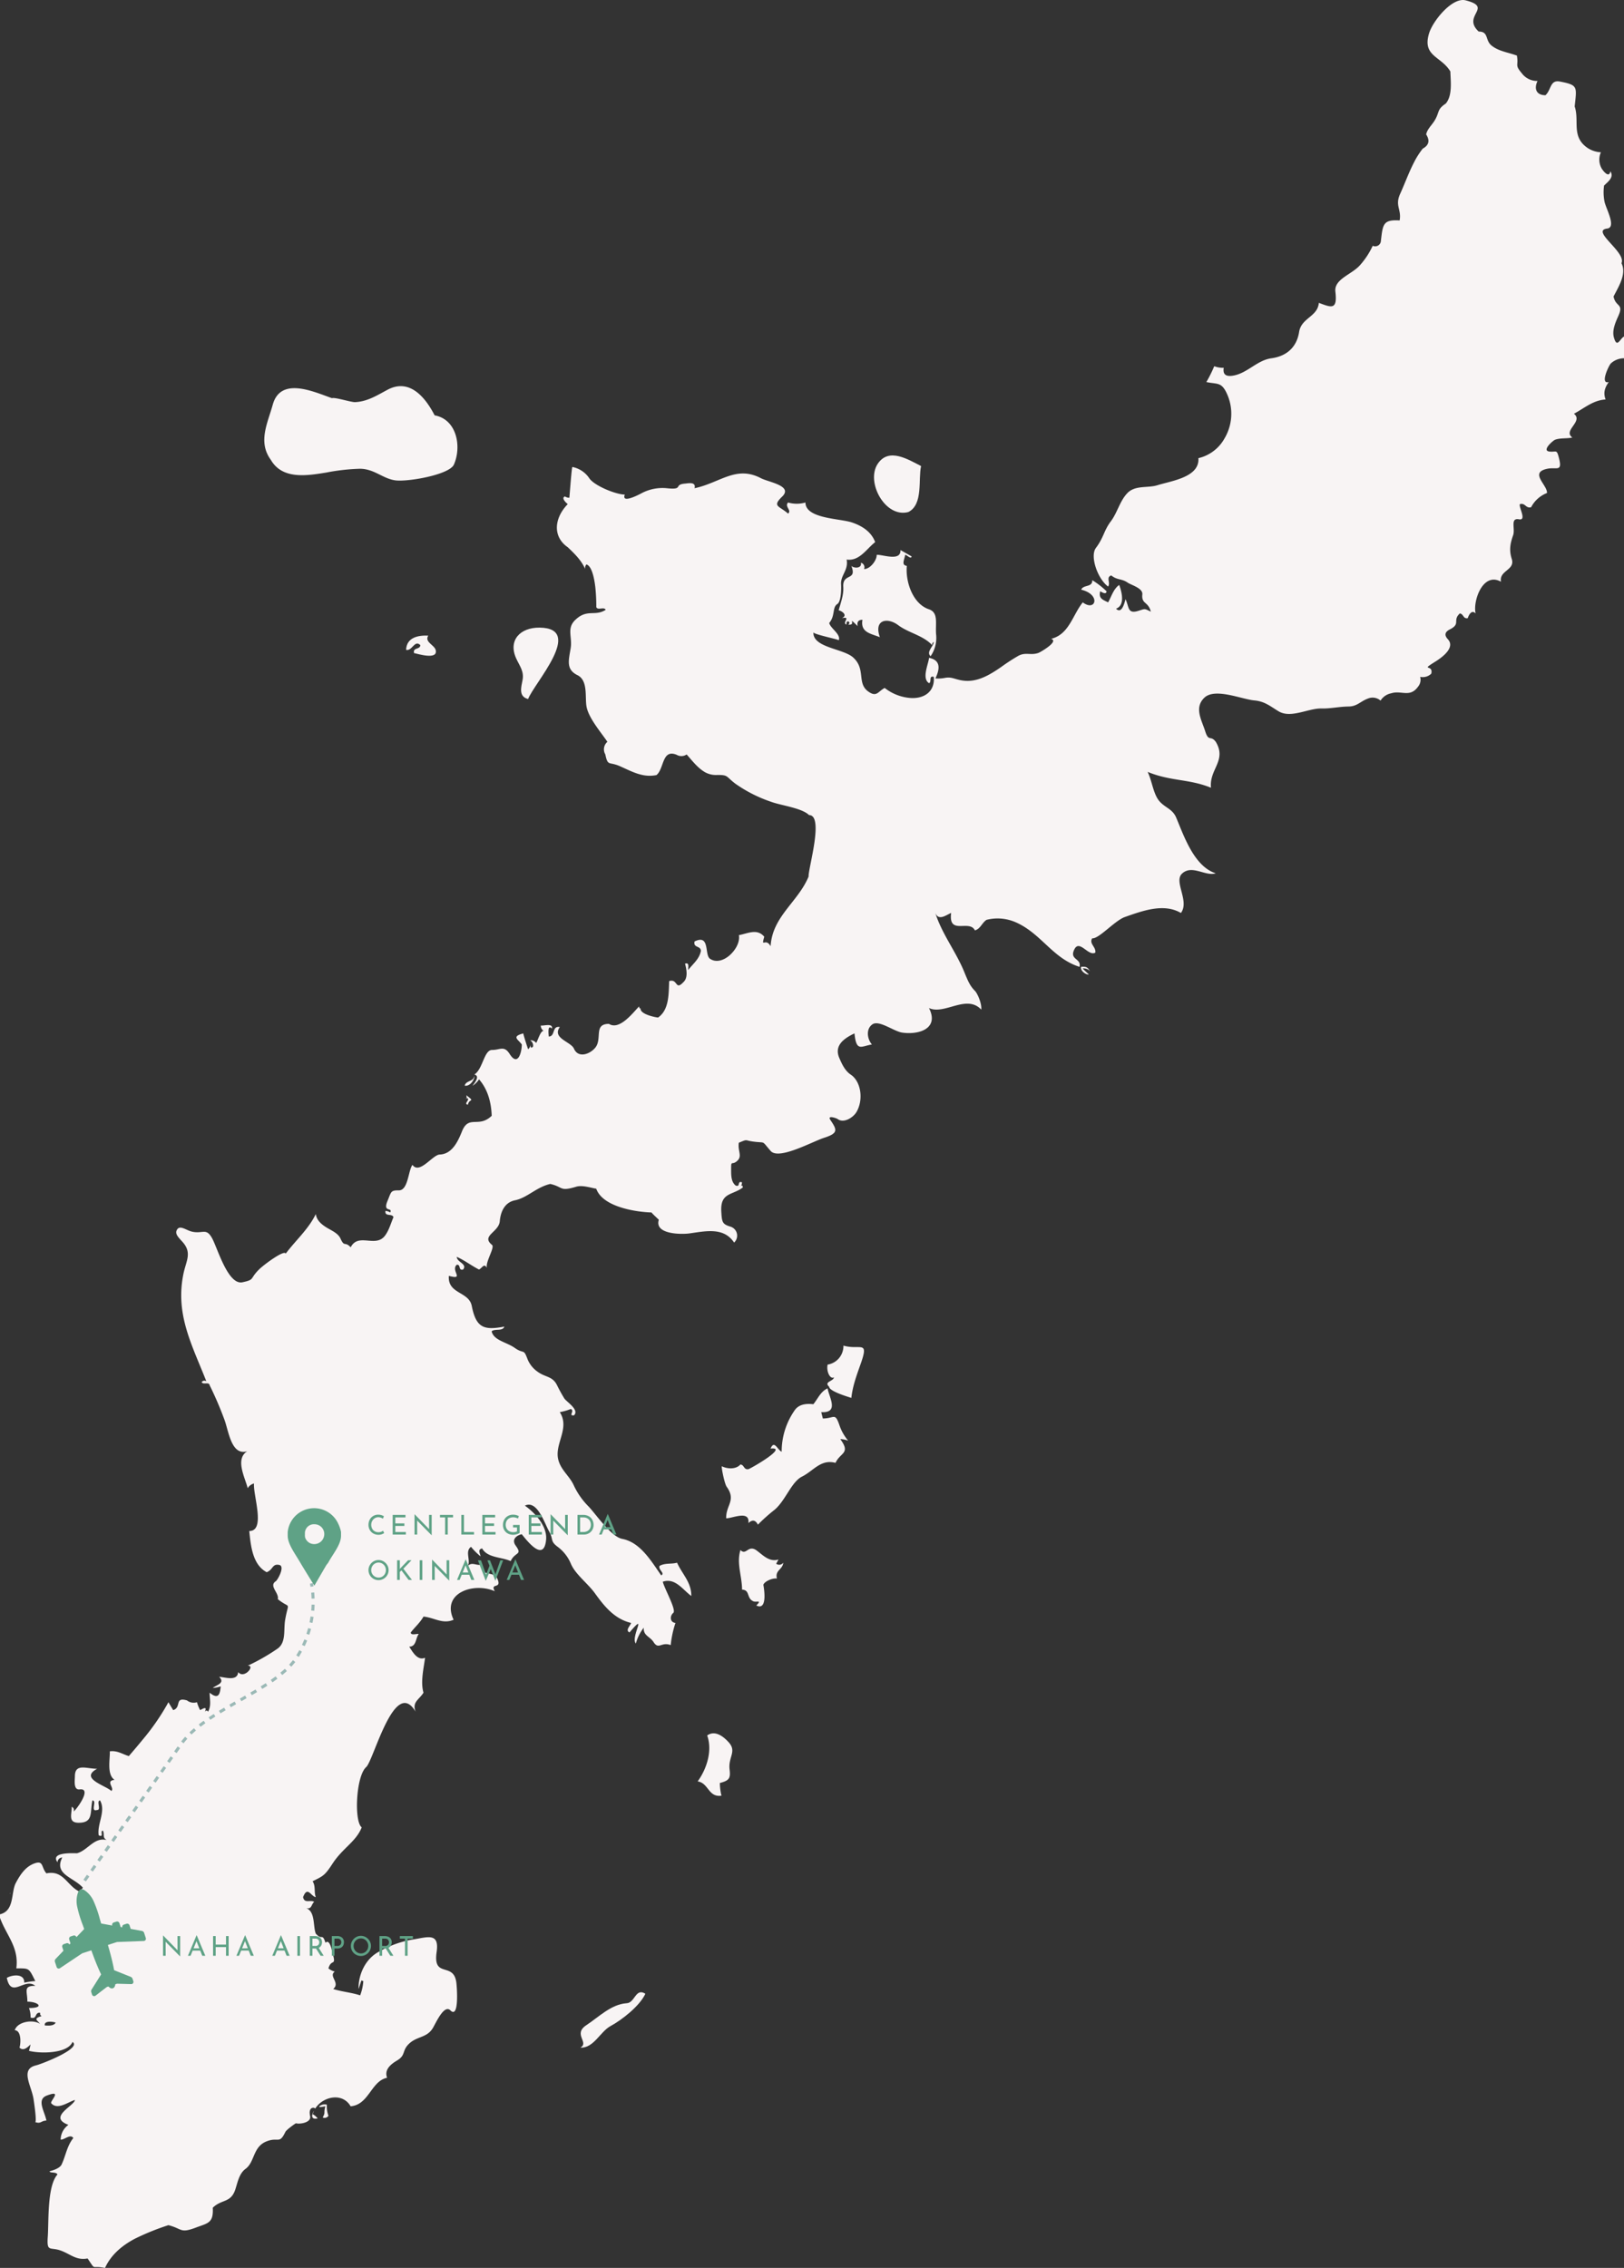 <svg xmlns="http://www.w3.org/2000/svg" xmlns:xlink="http://www.w3.org/1999/xlink" width="537.096" height="749.974" viewBox="0 0 537.096 749.974"><rect x="0" y="0" width="537.096" height="749.974" fill="#333333" stroke="none"/><defs><clipPath id="a"><rect width="537.096" height="749.974" transform="translate(0 -103.98)" fill="#fff"/></clipPath><clipPath id="b"><rect width="538.195" height="749.978" fill="#fff"/></clipPath></defs><g transform="translate(-887 -3479.074)"><g transform="translate(887 3583.054)" clip-path="url(#a)"><g transform="translate(-0.367 -103.98)"><g transform="translate(0)"><g transform="translate(0 0)" clip-path="url(#b)"><path d="M538.2,111.153c-1.847-.356-2.867,4.8-4.087.4-.642-2.318.542-4.992,1.456-7.016,1.922-4.257-.863-2.9-1.562-6.485,1.543-3.075,4.435-7.449,2.62-11.006,1.677-3.657-10.3-10.751-4.723-11.469,3.171-.409-.484-6.706-.9-8.968a16.052,16.052,0,0,1-.132-5.244c1.213-1.221,3.387-2.674,2.087-4.716-.473,2.62-2.723-.609-2.895-.956a5.907,5.907,0,0,1-.24-5.333,8.742,8.742,0,0,1-4.463-1.473c-5.4-3.728-2.589-8.891-4.207-13.672.668-6.541,1.2-7.067-4.85-8.242-3.381-.656-2.823,2.723-4.824,4.518-2.748,0-3.956-1.841-2.62-4.717a6.32,6.32,0,0,1-5.227-2.588c-2.4-2.833-.989-2.343-1.585-5.8-2.791-1.052-6.122-1.417-8.477-3.4-2.073-1.75-.823-4.555-4.167-4.555-5.713-5.294,5.016-7.943-4.323-10.32-4.4-1.121-10.829,6.758-12.09,10.925-2.314,7.651,4.034,7.507,7.044,12.6.085,3.2.753,7.9-1.506,10.6-3.139,2.082-1.91,2.9-3.9,5.94-.867,1.321-2.277,2.633-2.6,4.278q1.952,3.009-1.132,4.7a26.95,26.95,0,0,0-2.9,4.573c-1.732,3.361-3,6.929-4.563,10.368-1.8,3.979.487,5.076-.17,8.8-5.477-.323-5.566,1.229-6.2,6.769a1.9,1.9,0,0,1-2.708,1.616,26.058,26.058,0,0,1-4.28,6.495c-2.778,3.065-8.544,4.548-8.066,8.659.715,6.146-1.261,5.295-5.473,3.713-.393,4.648-5.781,4.919-6.523,9.638-.8,5.1-4.189,8.03-9.2,8.7-4.73.642-8,5.032-12.761,5.755-2.134.324-3.338-.314-2.963-2.611a8.055,8.055,0,0,1-3.145-.523,44.506,44.506,0,0,1-2.608,5.24c3.947.811,5.136-.17,7.1,4.54a15.963,15.963,0,0,1-1.05,14.02,13.353,13.353,0,0,1-8.683,6.6c.473,6.315-8.956,7.512-13.491,8.934-3.333,1.046-7.436-.1-10.048,2.676-2.485,2.642-3.251,6.4-5.411,9.269-2.37,3.146-2.266,5.225-4.946,8.813-2.05,2.746.594,10.25,4.033,12.761.916-1.224-.807-3.064,1.048-3.669,1.992,1.619,3.406.989,5.4,2.359,1.246.859,5.078,1.832,4.875,3.9-.325,3.335,1.929,2.253,2.811,5.725-2.2-1.1-1.851-.979-4.138-.271-3.6,1.115-3-1.231-4.226-3.856-.34,1.115-1.193,5.064-3.144,3.145,3.117-1.176,1.844-5.669,1.047-7.862-1.928,1.359-2.558,3.831-3.668,5.766-1.712-.877-3.217-1.222-2.62-3.67.447.217,2.02,1.3,2.1,0a27.761,27.761,0,0,0-4.716-3.668c.1,2.461-2.942,1.393-3.669,3.144,6.595,1.574,4.842,7.426.523,4.194-3.354,4.162-4.543,10.643-10.481,12.054,2.782.808-3.556,4.418-4.078,4.617-2.6.992-4.263-.339-6.756,1.012a64.25,64.25,0,0,0-5.7,3.711c-3.7,2.544-7.842,5.1-12.539,4.478-2.9-.383-3.767-1.4-6.284-.847a11.806,11.806,0,0,1-2.9.129c1.472-3.085,1.858-6.02-2.1-6.813-.2,2.067-2.506,6.852,0,8.387.963-.451-.2-2.59,1.572-2.1.428,5.246-3.7,7.53-8.439,6.921a15.668,15.668,0,0,1-7.808-3.252c-2.247,1.192-2.65,3.215-5.495,1.128-3.767-2.763-.658-7.361-4.95-11.221-3.268-2.939-13.3-3.213-13.128-8.25.477.7,7.951,2.217,8.39,2.564.756-2-2.761-3.9-3.161-5.708,2.057-2.394.939-5.148,2.684-6.259,1.272-.809,1.33-5.016,1.238-6.559-.178-3,2.5-4.639,1.844-8.146,4.227.608,6.565-3.541,9.434-5.765-1.272-3.449-4.352-5.385-7.687-6.506-4-1.345-15.373-1.219-15.373-6.6a10.3,10.3,0,0,1-5.754,0c-1.238,1.4,1.342,2.587,0,3.669-2.918-2.6-5.371-2.3-1.949-5.617,3.7-3.585-4.5-4.768-7.006-6.081-8.253-4.326-13.459,1.5-21.967,3.312.557-2.227-2.033-1.631-3.186-1.531-3.836.334-.338,2.1-5.8,1.545a14.744,14.744,0,0,0-8.39,1.559c-.217.108-7.016,3.877-5.684.523-2.9,0-10.041-2.893-11.742-5.38a8.75,8.75,0,0,0-5.6-3.746c-.229-.028-.855,8.717-1,10.173a2.538,2.538,0,0,1-1.463-.429c-1.527.581.953,2.593.939,2.525-4.551,4.677-5.043,10.778-.023,14.26,2.444,2.3,4.563,4.444,5.787,7.228a1.833,1.833,0,0,1,.394-1.528c2.081.587,2.772,5.977,2.961,7.595a61.436,61.436,0,0,1,.314,6.513c.423,1.188,2.626-.228,3.1.906-3.6,2.3-6.126-.467-10.084,3.366-2.9,2.809-.864,5.6-1.511,9.427-.687,4.073-1.508,6.945,2.259,8.806,3.58,1.77,2.433,7.233,3,10.384.683,3.8,4.761,8.476,6.905,11.658a3.278,3.278,0,0,0-.687,4.158c.845,4.049,1.154,2.292,4.811,3.9,4,1.758,7.559,3.882,12.123,2.937,2.586-2.2,1.775-8.733,6.691-6.686a3.058,3.058,0,0,0,3.267-.127c1.688,1.868,3.263,3.978,5.368,5.417a7.315,7.315,0,0,0,4.4,1.376c4.132-.079,3.084.406,6.356,2.879a46.009,46.009,0,0,0,11.969,6.036c3.129,1.154,10.053,2,12.392,4.34,5.061,0-.33,17.792-.141,20.308-3.5,8.477-11.989,13.164-12.568,23.061-1.7-3.047-3.221.872-2.1-3.145-2.367-2.8-5.368-1.086-8.385-.525.388,2.468-1.234,5.018-2.978,6.593s-4.411,2.716-6.588,1.217c-1.9-1.311.1-8.25-5.109-5.713-.487,2.219,2.073,1.306,2.1,3.145-.539,2.716-2.611,4.231-4.193,6.288-.093-.727.533-2.623-1.048-2.1.466,1.77,1.094,4.679-.568,6.147-2.726,2.9-1.769-1.286-4.674-.381-.2,4.008.087,9.438-3.668,12.054-1.038-.08-6.266-1.171-5.765-3.145q-.344.51-.525-.525c-2,2.05-6.461,8.007-9.958,5.766-5.206,0-2.106,4.947-4.551,7.9-1.746,2.11-5.6,3.573-7.032.288-1.011-2.315-7.341-3.425-4.665-7.14-2.7-.5-1.4,3.088-3.668,3.144.018-.295-.574-4.3,1.048-2.62.423-1.982-2.9-.8-3.669-1.048a1.977,1.977,0,0,0,.954,1.8c-1.108-.2-2.086,3.668-2.526,3.963a2.158,2.158,0,0,0-1.954-.847,2,2,0,0,1,.944,2.091q-.939.907-.786-.68a2.457,2.457,0,0,1-.825,1.533c-.016.129-1.574-4.73-1.612-5.23-3.988,1.059-1.727,1.941-.484,3.657-.028,2.7-1.322,7.417-4.017,3.145-1.839-2.913-3.2-1.31-5.793-1.335-2.712-.025-3.029,6.328-5.912,8.148,2.387.475-.685,3.645-.524,3.669a6.848,6.848,0,0,0,2.095-2.1c2.919,3.321,4.049,7.721,4.193,12.054-4.326,4.2-7.572-.454-9.825,5.145-1.328,3.3-3.241,7.526-7.383,7.674-2.347.083-6.654,6.7-9,3.418-1.421,1.856-1.388,8.466-4.518,8.428-2.741-.032-2.459.468-3.71,3.43-1.7,4.033,1.705,2.021.9,3.865a4.454,4.454,0,0,0-1.572-.526c-.391,2.047,2.19.757,2.62,2.1-.869,2.022-1.442,4.246-2.759,6.049-3.106,4.249-8.824-1.077-11.391,3.91-1.986-2.117-2.024.109-3.365-2.879-.8-1.792-3.026-2.69-4.573-3.638-1.739-1.065-3.37-2.459-3.592-4.49-2.442,5.04-6.651,8.683-9.958,13.1-.414-1.371-7.042,3.527-8.646,5.07-3.428,3.3-1.381,3.479-5.641,4.4C75.8,425.079,72.309,412.8,70.57,409.58c-2.01-3.725-3.075-1.477-6.686-2.285-1.858-.415-3.9-2.2-4.881-.791-.93,1.339.115,2.422,1.613,4.054,3.395,3.7,1.323,6.3.421,10.667-2.779,13.447,2.865,23.564,7.576,35.562a1.117,1.117,0,0,0-1.54.24c.357,1.021,2.473-.18,2.62,1.047a115.07,115.07,0,0,1,4.841,11.248c1.485,3.876,2.273,12.179,7.6,10.59-4.177,2.6-.605,8.92.143,12.23a3.411,3.411,0,0,1,2.1-1.573c-.359,3.862,3.956,15.723-1.573,15.723.487,4.686,1.021,11.123,5.765,13.616,2.147-.814,1.811-2.91,4.164-2.4,1.963.423-.5,4.95-1.178,5.4-2.367,1.567,1.2,3.85.684,5.917,4.385,3.493,3.577.3,2.444,6.787-.6,3.437.424,7.589-2.63,9.646a67.8,67.8,0,0,1-9.772,5.579c2.662-.182-1.2,4.561-3.145,2.1-.245,3.2-4.439,1.633-6.288,1.572,2.106,2.084-.9,2.676-2.1,3.67a9.347,9.347,0,0,0,2.621-.525c-.222,1.833-.372,4.818-3.67,2.1-.008,2.175.63,4.261-.523,6.289q-.433-.734-1.048,0c.88-1.98-.712-.986-1.572-.523a13.2,13.2,0,0,1-1.048-2.621,3.532,3.532,0,0,1-3.285-.59c-4.276-1.251-1.734,2.3-4.576,3.211q-.805-1.3-1.572-2.621a77.086,77.086,0,0,1-8.63,12.515q-2.2,2.681-4.474,5.305c-2.26-.689-3.761-1.893-6.288-1.573.119,2.549-1.074,7.666,1.572,9.434-3.185.335.105,2.676-1.048,3.669-2.029-1.875-10.659-4.119-4.717-7.337-3.564,0-7.322-1.893-7.354,2.461-.01,1.357-.548,4.62,1.579,4.36,4.519-.552-1.834,7.667-1.992,7.234a1.15,1.15,0,0,0-.619-1.479c0,2.541-1.3,5.284,2.326,5.274,4.868-.014,3.66-3.417,4.487-7.371,1.683.013-.835,3.923,1.573,3.145,1.453.088-.371-3.111.971-3.145,2.017,3.617-1.074,7.792-.447,11.531,1.906.827.31-1.4,1.354-1.572.7,1.231-.278,2.253,1.266,3.144-4.062-1.107-6.279,3.432-9.774,4.349-.3.078-9.158-.662-6.472,2.988a1.6,1.6,0,0,1,1.572-1.572c-2.833,5.6,3.637,6.459,6.813,9.958-.371.93-1.5.429-.524,1.571-4.672-1.732-5.6-7.5-11.53-6.289-1.818-2.038-.8-4.612-4.356-3.133-2.742,1.141-4.437,3.789-5.762,6.3C3.9,625.865,5.328,632.148,0,633.114c1.98,6.508,6.741,10.383,5.765,17.808,4.386,0,4.084-.165,6.279,4.193a26.286,26.286,0,0,0-3.669.524c.149-3.083-3.93-2.664-5.755-1.572,1.477,7.04,5.86-.275,9.424,2.621-4.106,0-2.62,1.746-2.62,5.241,3.572,0,5.923,2.1.524,2.1a8.013,8.013,0,0,1,.523,3.145c2.285.741,1.256-1.783,3.145-1.572.132,1.412-.158.213.459,1.125-2.78.794-1.435,1.287-.459,2.544-2.26-1.531-7.431-.813-8.375,2.1,2.236.084,2.019,4.351,1.573,5.764,1.455,1.375,2.956-.465,3.657-1.048q-.213,1.06-.523,2.1c3.527.952,12.754,1.007,14.4-2.936,3.176,2.09-10.123,7.279-12.087,7.749-5.368,1.286-1.458,6.7-.786,11.228.163,1.1,1.061,7.059.568,7.544,1.943.62,1.816-.447,3.668-.524-.559-3.014-3.35-6.929.1-8.252,5.329-2.04,1.231,1.584,1.468,2.486,2.079,2.466,5.662-.426,7.861-1.047-.093,1.883-9.129,5.658-2.139,8.233a6.086,6.086,0,0,0-2.577,4.87c1.2.162,3.183-2.006,4.193-.523-2.14,2.691-2.463,5.744-3.868,8.746-.732,1.563-4,2.232-3.993,2.261.112.687,2.152.089,2.62,1.048-3.472,3.867-2.846,15.581-3.21,20.6-.37,5.244.77,3.3,4.278,4.561,3.228,1.163,5.12,3.322,8.888,2.612,2.944,4.3.944,2.157,5.765,3.145,1.978-4.375,5.686-7.463,9.855-9.656a81.214,81.214,0,0,1,11.109-4.495c4.651,1.17,3.766,2.814,9.139.783,3.937-1.489,5.812-1.453,5.536-6.547,2.937-2.894,5.95-1.5,7.45-6.029.765-2.311,1.255-5.268,3.37-6.812,3.146-2.3,2.37-7.3,6.98-9.108,3.961-1.555,4.186,1.084,6.213-3.123.336-.7,3.03-2.616,3.48-2.859,1.3.374,5.167-.214,4.7-2.375-.745-3.478,1.839-2.84,1.641-2.407,2.515-4.083,9.046-5.543,11.759-.831,6.1-.525,6.746-8.345,12.054-9.433-1-2.726,1.262-4.5,3.309-5.722,2.9-1.735,1.589-3.128,3.775-5.354,2.717-2.767,5.986-1.982,8.048-5.36.924-1.513,3.715-7.962,5.793-5.869,2.935,2.958,2.2-7.425,1.986-9.147-.875-7.064-7.81-1.231-6.525-10.131.9-6.2-2.533-5.079-7.3-4.227a32.918,32.918,0,0,0-11.529,3.99c-4.59,2.246-7.092,7.551-6.988,12.469q.464-1.421.928-2.84l.644.22a16.134,16.134,0,0,1-1.047,4.717c-2.92-.968-5.981-1.174-8.91-2.1,2.463-2.079-1.666-4.194.523-5.766a5.485,5.485,0,0,1-2.1-1.048c.968-3.359,2.632-.513,1.422-4.833-.15-.536-.928-5.2-2.393-3.628-1.127-3.451-1.07-.578-3.221-3.058-.94-2.377-.107-7.306-3.145-8.385,1.91.381,1.586-1.222,2.62-2.1-1.255-.788-3.241.683-3.669-1.572,1.484-3.847,2.611-.211,4.193,0-.641-1.747.028-3.637-1.049-5.242,3.546-1.756,4.041-1.9,6.618-5.856,3.351-5.143,7.765-7.236,9.63-11.963-2.565-1.926-1.928-16.916,1.478-19.941,2.485-2.208,9.389-30.031,16.331-18.319-1.206-3.278,1.188-3.925,2.62-6.289-1.04-3.521.066-7.987.524-11.531-2.566,1.084-4.173-2.072-5.24-3.668,2.424-.033,2.072-2.838,3.144-4.194-.484-.182-2.706.6-2.62-.524,1.365-1.78,3.1-3.251,4.193-5.241,3.531.332,6.325,2.613,9.959,1.047-4.173-8.87,6.648-12.5,13.627-9.433-1.694-2.99,2.521-.458.806-4.209-1.223-2.676-5.968-.425-5-4.7-1.729.742-3.214-.979-4.717.523.994-1.941-1.04-4.81,1.048-6.289a21.879,21.879,0,0,0,3.145,3.145c-.125-1-1.079-2.256.524-2.621,1.751,3.182,6.553,2.82,9.434,4.194,1.5-3.161,3.986-1.911,1.677-5.113-1.4-1.935.024-3.3,1.991-3.786,2.135,2.681,7.341,9.194,8.056,1.844.431-4.435-3.653-8.936-7.008-11.278,4.072-2.024,6.491,5.837,7.973,8.446,1.6,2.813.211,3.209,2.956,5.231a13.361,13.361,0,0,1,4.267,5.512c1.47,3.517,5.6,6.5,7.986,9.818,3.107,4.321,6.491,8.487,11.933,9.767-.122.826-2.067,2.425-.524,3.144,6.218-7.256.247,1.536,2.1,3.669a14.6,14.6,0,0,1,2.62-5.242c-.225,2.664,2.061,2.907,3.224,4.743,1.712,2.7,2.567-.173,5.686,1.023a33.543,33.543,0,0,1,1.572-7.337c-1.874-.184-1.917-2.33-.726-3.313,1.13-.931-2.951-8.051-3.468-10.315,4.113-1.4,6.6,2.686,9.434,4.718.042-4.524-2.982-7.179-4.717-11.007-1.92.539-3.928.021-5.766,1.048-.6,1.267,1.915,2.4.524,3.145-3.418-4.918-6.972-10.936-12.877-12.067-3.733-.715-8.662-8.124-11.139-10.71a24.381,24.381,0,0,1-4.853-6.9c-1.412-3.185-4.164-4.959-5.129-8.435-1.474-5.312,3.939-10.467.456-15.864a20.035,20.035,0,0,0,3.669-1.048c1.367.725-1,2.325,1.047,2.1,1.822-1.862-2.444-4.408-3.229-5.605q-1.338-2.182-2.458-4.484c-1.528-2.921-3.79-2.44-6.349-4.321a9.34,9.34,0,0,1-3.321-4.106c-1.4-3.763-1.115-1.577-4.252-3.785-2.743-1.931-6.947-2.461-7.643-5.476,1-.982,3.7.086,4.193-1.572-6.72,1.272-9.325.479-10.769-6.84-.954-4.834-8.024-3.872-7.575-9.932,5.388,1.456.479-1.786,2.621-3.669,1.449-.159.4,2.036,2.1,1.572,1.5-1.866-2.1-2.427-2.1-4.192,2.584,1.159,4.826,2.9,7.337,4.192,1.028-.424,1.7-2.292,2.621-.523-.535-2.059,2.728-6.792,1.688-7.629-3.734-3.006,2.26-4.194,2.574-7.8.277-3.181,1.61-6.249,5.037-6.942,4.061-.82,7.04-4.34,11.665-5.406,4.4,1.009,2.976,2.591,8.6.912,1.982-.591,4.758.358,6.6.66,2.208,6.255,13.8,7.749,18.344,7.862-.409-.142,2.552,2.572,2.358,2.4-1.529,4.887,7.443,4.888,10.109,4.526,5.211-.707,11.347-2.206,14.785,3.03a3.115,3.115,0,0,0-1.133-5.249c-2.819-.823-2.892-1.554-3.1-4.988-.383-6.408,3.685-5.344,7.124-7.991q-.173-1.187-.651-.171a5.276,5.276,0,0,0,.378-1.517c-1.688-.639-.416,1.7-2.1,1.049-1.622-1.26-1.491-3.751-1.5-5.541-.012-2.941.239-1.05,1.957-2.557,1.865-1.638.153-3.286.59-6.053,3.035-1.262,1.819-.788,4.624-.4,4.538.635,2.646-.583,5.916,3.133,2.7,3.069,13.775-3.114,17.653-4.358,4.8-1.541,4.276-2.644,2.081-5.907-1.168-1.736,2.11-.526,2.372-.325,2.037,1.558,5.2-.483,6.262-2.3,2.378-4.056,1.514-10.074-1.881-12.355-1.928-1.295-2.9-3.438-3.79-5.485-1.709-3.932,1.106-6.314,5.01-8.159.613,6.253,2.226,4.208,5.764,3.669-1.538-1.789-2.056-5.1.15-6.65s7.064,2.309,9.857,2.717c5.524.806,12.336-1.3,8.862-8.121,5.114,2.41,12.418-4.693,17.294.524.24-1.868-1.2-5.293-2.082-6.193-1.547-1.584-2.137-2.811-3.531-6.243-2.734-6.727-7.391-12.57-9.585-19.534,1.117,2.771,3.628.646,5.24,0-.968,7.565,6.021,2.03,7.861,5.766,1.888-.526,2.323-2.55,3.876-3.495a14.912,14.912,0,0,1,9.59.8c8.462,3.692,12.2,11.929,21.125,14.753.717-2.895-3.52-2.26-1.663-5.856,1.7-3.282,4.629,2.538,6.9,1.139.256-1.935-2.123-2.881-1.048-4.716,2.178.266,7.5-5.882,10.821-7.048,6.012-2.11,12.872-4.629,18.529-1.339,2.942-3.907-2.458-10.348.364-13,3.3-3.1,7.713.985,11.166-.107-7.137-2.274-10.5-12.265-13.087-18.419-1.451-3.456-4.752-3.333-6.539-6.938-1.3-2.615-1.648-5.574-2.91-8.185,7.664,3.152,13.7,2.275,20.952,5.242-.642-6.124,5.31-8.974,1.584-15.188-1.731-2.315-2.343.172-3.509-3.534s-3.763-7.807-.171-11.14c3.593-3.2,12.274.609,16.437.984,3.413.308,5.194,1.884,8,3.589,4.051,2.463,9.824-1.009,14.155-.917,3.162.066,5.792-.616,9.033-.658,2.978-.038,3.932-1.872,6.85-2.79a3.988,3.988,0,0,1,3.7.84,5.343,5.343,0,0,1,3.522-2.417c3.323-1.078,6.16,1.548,8.859-2.161a3.6,3.6,0,0,0,.721-3.283,3.987,3.987,0,0,0,3.669-1.049c.8-3.27-3.9-.7,1.394-4.017,1.943-1.217,6.633-4.494,4.158-7.3q-1.992-2.087.716-3.378c3.546-1.869.671-2.857,3.166-5.221,1.311.175,1.041,1.813,2.62,1.573.35-1.012,1.248-2.944,2.621-1.573-.987-4.027,2.388-13.869,8.385-10.482-.7-3.791,4.753-3.775,3.563-7.531-.9-2.85-.556-5,.445-7.827.769-2.169-1.068-5.852,1.957-5.288,2.711.5-.3-4.266.325-5.035,1.8-.445,1.859,1.5,3.668,1.048A10.034,10.034,0,0,1,512,163.027c.149-2.691-6.049-6.813.229-8.038,2.9-.565,4.865,1.119,3.776-3.309-.816-3.315-.874-2.1-3.177-2.35-2.722-.3,1.169-3.683,1.872-3.927,1.855-.644,3.805-.3,5.686-.721-3.254-2.332,3.746-5.29.523-7.861,3.5-1.868,6.3-4.459,10.471-4.718-.835-2.206-.264-3.95,1.048-5.765-3.026.846.045-5.531.673-6.141a6.429,6.429,0,0,1,4.568-1.719c-.235-2.5.3-4.86.523-7.327M15.187,669.79c-.352-1.7,2.932-1.25,3.592-.917-.684,1.167-2.48.992-3.592.917" transform="translate(0 0)" fill="#f8f4f4"/><path d="M0,.05.041.038C.005-.022,0,0,0,.05" transform="translate(173.414 341.697)" fill="#f8f4f4"/><path d="M.016,0C.009.019.007.037,0,.057.045.045.047.025.016,0" transform="translate(277.74 211.713)" fill="#f8f4f4"/><path d="M.05.023C-.326,1.252,1.493,2.6,2.537,2.59,2.766,2.589.885,1.065.574.548a2.789,2.789,0,0,1,2.413.917C2.114.112,1.781-.079.05.023" transform="translate(357.877 319.699)" fill="#f8f4f4"/><path d="M22.536,5.242c-1.784-.308-.976-1.6-.524-3.669.422-.046,1.968,1.644,2.1.524Q22.276,1.045,20.438,0c.156,3.85-5.764,1.486-7.86,1.573.052,1.789-2.119,4.716-4.192,4.716a1.522,1.522,0,0,0-1.05-2.095C7.777,6.136,5.045,6.1,4.193,5.242c1.976,5.11-2.971,2.19-2.671,6.952C1.688,14.849.675,17.405,0,19.916c1.115.27,3.125,1.647,1.047,2.62,3.34-.721-.218,1.649,1.573,2.1-.32-1.864,1.754-.827.524,0,3.019.446-.7-3.168,3.144.523q-.46-2.068,1.574-2.1c-.736,4.232,2.8,4.556,5.764,5.765-2.1-5.883,2.548-6.608,6.013-4.015,3.53,2.641,8.19,3.35,11.283,6.636a.957.957,0,0,1,.523-1.047c-.04,1.432-2.611,3.276-1.049,4.716a10.673,10.673,0,0,0,1.813-7.338c-.25-3.661.83-7.109-2.381-8.193-5.389-1.82-7.781-9.212-7.292-14.342" transform="translate(277.74 181.895)" fill="#f8f4f4"/><path d="M11.38,18.7c4.966-2.543,3.186-10.777,4.193-15.2-4.3-2.159-10.622-6.23-14.316-.784C-2.83,8.739,3.711,20.8,11.38,18.7" transform="translate(289.421 150.618)" fill="#f8f4f4"/><path d="M5.338,0A6.227,6.227,0,0,1,.1,6.29c-.48,2.308.888,4.986,2.1,4.194C2.114,11.829-1.294,11.913.62,13.605.62,15.13,7.073,17,7.959,17.3c.409-3.921,1.774-7.562,3.077-11.248,2.856-8.08-.166-4.43-5.7-6.047" transform="translate(273.974 444.972)" fill="#f8f4f4"/><path d="M38.947,12.242c-1.521-4.389-1.6-2.333-5.514-2.285q-.263-1.048-.526-2.1c6.012.325,2.6-4.9,2.1-7.861-2.3,1.013-3.222,3.43-4.708,5.241-2.189-.258-4.636-.071-6.066,1.844a23.791,23.791,0,0,0-4.415,13.879c-1.418-.67-2.449-4.036-3.669-1.047,5.989-.67-5.914,6.237-7.337,6.812-1.575.23-1.311-1.4-2.621-1.572-1.5,1.693-4.306,1.508-6.135.612-.319-.187.809,5.693,1.572,6.759,3.255,4.549-.318,6.095-.154,10.449,2.112-.01,7.886-2.8,7.338,1.572q1.943-1.835,3.145.523a56.4,56.4,0,0,1,5.5-4.913c3.645-3.067,5.564-9.225,9.081-10.981,3.841-1.916,6.215-5.869,11.085-4.545,1.592-3.5,5.125-3.035,1.573-7.862a8.874,8.874,0,0,1,2.62.524,15.507,15.507,0,0,1-2.872-5.053" transform="translate(239.066 459.124)" fill="#f8f4f4"/><path d="M12.311,5l.769-1.388C10.074,4.507,8.1,2.306,5.916.672,3.016-1.5,2.441,2.469.5.472c-1.384,4.357.54,8.683.524,13.1,2.716.124,1.4,2.773,3.693,3.841,1.055.492,3.042-.614,1.025,1.4C9.832,20.82,8.069,12,8.077,11.979c.363-1.146,3.034-2.308,4.479-2.073-.7-2.8,1.893-2.887,2.1-5.242A1.642,1.642,0,0,1,12.311,5" transform="translate(244.755 512.099)" fill="#f8f4f4"/><path d="M10.177,2.865C8.979,1.583,6.024-1.325,3.146.692c1.746,4.865,0,10.836-3.146,15.2,3.632.518,3.509,5.37,7.863,4.717a18.176,18.176,0,0,1-.525-4.194c3.137-.806,3.563-1.588,3.215-4.47-.507-4.191,2.528-5.955-.376-9.079" transform="translate(231.105 573.198)" fill="#f8f4f4"/><path d="M15.2,3.644c-5.053.379-9.061,4.492-13.217,7.233C-2.614,13.909,3.038,16.591,0,18.32c4.366.245,6.549-5.278,9.944-7.119,3.7-2,9.637-6.59,11.544-10.7-3.316-2.106-3.42,3.112-6.288,3.144" transform="translate(192.322 658.808)" fill="#f8f4f4"/><path d="M2.97,17.346c-.455,2.38-1.387,5.453,1.842,6.266C6.77,18.4,23.592.184,8.624,0,2.222-.078-1.906,4.16.889,10.235c1.165,2.531,2.632,4.226,2.081,7.11" transform="translate(170.215 207.549)" fill="#f8f4f4"/><path d="M.194,0c-.4.052-.067.451,0,0" transform="translate(154.503 363.187)" fill="#f8f4f4"/><path d="M.563,3.145C.982.948,3.125,2.4.039,0A2.9,2.9,0,0,1,.148,1.011a1.251,1.251,0,0,1,.415.037c.424.822-1.457,1.77,0,2.1" transform="translate(154.549 362.175)" fill="#f8f4f4"/><path d="M3.145,0C2.916,1.857.328,1.376,0,3.144,2.107,3.473,3.506.382,3.145,0" transform="translate(154.063 355.886)" fill="#f8f4f4"/><path d="M2.62,5.785c1.3.276,7.976,2.359,7.167-.994C9.379,3.094,5.978,2.117,7.338.02,3.967-.144.154.613,0,4.737c2.045.45,2.793-3.476,4.717-1.573-.1,1.606-2.5.622-2.1,2.62" transform="translate(134.671 210.177)" fill="#f8f4f4"/><path d="M2.536.091A2.882,2.882,0,0,0,.088.566C-.49,1.219,1.964.61,2.012.613,1.38,3.275,2.151,2.4,1.158,4.321a1.516,1.516,0,0,0,1.9-.562A8.5,8.5,0,0,1,2.536.091" transform="translate(105.941 695.905)" fill="#f8f4f4"/><path d="M.153,1.158.612,0C-.1,1.088-.678,3.089,1.808,2.558a4.465,4.465,0,0,0-1.655-1.4" transform="translate(103.607 697.982)" fill="#f8f4f4"/><path d="M20.471,28.574a67.349,67.349,0,0,1,11.181-1.256c4.7.035,7.467,3.208,11.585,3.819,4.009.6,17.969-1.806,19.471-5.21,2.612-5.915.981-14.939-6.379-16.277C53.209,3.584,47.982-2.665,40.765,1.185,37.276,3.047,34.1,5.1,30.022,5.284c-1.29.058-6.692-1.69-7.641-1.313C16.35,1.862,5.4-3.264,2.795,6.126c-1.7,6.138-4.982,12.29-.636,18.242,3.831,6.6,11.93,5.235,18.311,4.206" transform="translate(87.777 127.698)" fill="#f8f4f4"/><path d="M0,.371C.076.25.153.131.229,0A.4.4,0,0,0,0,.371" transform="translate(3.669 625.93)" fill="#f8f4f4"/></g></g><path d="M0,95.631s15.366-20.244,33.542-44.08c8.379-10.989,31.515-16.539,39.045-27.084A33.8,33.8,0,0,0,78.432,0" transform="matrix(0.999, -0.035, 0.035, 0.999, 25.017, 526.356)" fill="none" stroke="#9bb9b6" stroke-width="1" stroke-dasharray="2"/></g></g><g transform="translate(982.152 3977.828)"><path d="M84.129,6.373a7.976,7.976,0,0,0-.413-1.024A8.773,8.773,0,0,0,66.9,7.944V9.036c0,.046.016.455.038.66.319,2.549,2.33,5.258,3.833,7.807,1.616,2.731,3.293,5.418,4.955,8.1,1.024-1.752,2.045-3.528,3.046-5.235.273-.5.59-1,.863-1.48.182-.318.53-.637.689-.933,1.616-2.959,4.217-5.94,4.217-8.877V7.876A9.085,9.085,0,0,0,84.129,6.373Zm-8.452,5.486a3.131,3.131,0,0,1-3-2.14,2.968,2.968,0,0,1-.084-.8V8.217A2.964,2.964,0,0,1,75.775,5.3,3.224,3.224,0,0,1,79,8.581,3.306,3.306,0,0,1,75.677,11.859Z" transform="translate(-66.905)" fill="#5fa286"/></g><g transform="matrix(0.454, -0.891, 0.891, 0.454, 899.978, 4130.012)"><path d="M27.9,6.029a8.642,8.642,0,0,0,1.963-4.561,1.687,1.687,0,0,0-.231-.932A.744.744,0,0,0,29.5.362a.782.782,0,0,0-.159-.124A1.661,1.661,0,0,0,28.393,0a8.619,8.619,0,0,0-4.559,1.963,39.3,39.3,0,0,0-4.49,4.327q-.467.493-.986,1.036L14.8,6.259l.011-.01a.8.8,0,0,0,0-1.123l-.642-.643a.8.8,0,0,0-.565-.235.786.786,0,0,0-.563.234l-.961.962-.509-.152A.8.8,0,0,0,11.5,4.239l-.646-.646a.8.8,0,0,0-.565-.233.78.78,0,0,0-.56.234l-.882.882L5.232,3.393a.905.905,0,0,0-.259-.037.958.958,0,0,0-.669.271L3.033,4.9a.75.75,0,0,0-.224.525.73.73,0,0,0,.388.654L10.8,10.327a1.327,1.327,0,0,1,.185.14l2.169,2.168c-2.028,2.137-3.835,4.207-5.244,6.007-.132.167-.256.33-.378.492L1.651,18.6a.8.8,0,0,0-.1-.006,1.086,1.086,0,0,0-.729.3l-.593.592A.736.736,0,0,0,0,20.012a.723.723,0,0,0,.428.665l4.14,1.966a.967.967,0,0,1,.159.114l.344.341a2.512,2.512,0,0,0-.165.8,1.045,1.045,0,0,0,.289.763l.015.013,0,0a1.048,1.048,0,0,0,.761.286,2.534,2.534,0,0,0,.789-.164l.349.348a.943.943,0,0,1,.109.156l1.962,4.131a.731.731,0,0,0,.66.434h0a.736.736,0,0,0,.523-.221l.607-.609a1.082,1.082,0,0,0,.29-.727c0-.034,0-.06,0-.074l-.536-5.906c.161-.121.324-.246.492-.377,1.8-1.41,3.873-3.219,6.006-5.244l2.17,2.172a1.163,1.163,0,0,1,.141.186l4.241,7.593a.739.739,0,0,0,1.184.174l1.281-1.28a.971.971,0,0,0,.262-.668.915.915,0,0,0-.035-.25l-1.083-3.618.882-.883a.8.8,0,0,0,0-1.125l-.647-.646a.8.8,0,0,0-1.052-.066l-.151-.507.962-.962a.8.8,0,0,0,.232-.564.787.787,0,0,0-.232-.561l-.644-.644a.8.8,0,0,0-1.13,0l-.007.006L22.536,11.5c.368-.351.717-.685,1.051-1A39.149,39.149,0,0,0,27.9,6.029Z" transform="translate(0 0)" fill="#5fa286"/></g><path d="M5.715-.486a3.875,3.875,0,0,1-.8.382A3.04,3.04,0,0,1,3.87.072a3.444,3.444,0,0,1-1.76-.441A3.049,3.049,0,0,1,.941-1.557,3.369,3.369,0,0,1,.531-3.2,3.6,3.6,0,0,1,.945-4.937,3.063,3.063,0,0,1,2.093-6.142a3.184,3.184,0,0,1,1.661-.437,3.534,3.534,0,0,1,1.026.144,3.584,3.584,0,0,1,.855.378l-.351.819a2.668,2.668,0,0,0-1.5-.5,2.166,2.166,0,0,0-1.166.333,2.454,2.454,0,0,0-.855.9,2.529,2.529,0,0,0-.32,1.256A2.727,2.727,0,0,0,1.733-1.98a2.149,2.149,0,0,0,.837.887,2.434,2.434,0,0,0,1.255.319,2.434,2.434,0,0,0,1.521-.5Zm7.047-6.021v.837H9.4v1.98h3v.837h-3V-.846h3.483V0H8.532V-6.507Zm8.667,0V.216H21.4L16.623-4.635,16.641,0h-.882V-6.705H15.8L20.574-1.8l-.018-4.707Zm7.065,0v.837H26.748V0h-.873V-5.67h-1.7v-.837Zm3.618,0V-.846h3.312V0H31.239V-6.507Zm10.305,0v.837H39.06v1.98h3v.837h-3V-.846h3.483V0H38.187V-6.507Zm8.1,5.949a2.98,2.98,0,0,1-.931.432,3.962,3.962,0,0,1-1.175.2A3.707,3.707,0,0,1,46.62-.347a2.971,2.971,0,0,1-1.192-1.148,3.23,3.23,0,0,1-.419-1.638,3.615,3.615,0,0,1,.45-1.84,3.074,3.074,0,0,1,1.215-1.193,3.461,3.461,0,0,1,1.674-.414,3.977,3.977,0,0,1,1.035.13,3.813,3.813,0,0,1,.873.347l-.288.8a3.287,3.287,0,0,0-.725-.283,2.967,2.967,0,0,0-.787-.121,2.824,2.824,0,0,0-1.337.306,2.148,2.148,0,0,0-.9.873A2.68,2.68,0,0,0,45.909-3.2a2.468,2.468,0,0,0,.315,1.251,2.157,2.157,0,0,0,.891.851,2.791,2.791,0,0,0,1.314.3A3.257,3.257,0,0,0,49.1-.868a1.8,1.8,0,0,0,.54-.194V-2.349h-1.3v-.837h2.178Zm7.245-5.949v.837H54.4v1.98h3v.837h-3V-.846h3.483V0H53.532V-6.507Zm8.667,0V.216H66.4L61.623-4.635,61.641,0h-.882V-6.705H60.8L65.574-1.8l-.018-4.707Zm3.222,0h1.782a3.833,3.833,0,0,1,2.011.482,2.917,2.917,0,0,1,1.161,1.242,3.671,3.671,0,0,1,.364,1.607,3.146,3.146,0,0,1-.441,1.669A3.01,3.01,0,0,1,73.35-.392a3.366,3.366,0,0,1-1.6.392h-2.1ZM71.577-.846a2.839,2.839,0,0,0,1.287-.284,2.1,2.1,0,0,0,.886-.824,2.482,2.482,0,0,0,.32-1.287,2.486,2.486,0,0,0-.333-1.314,2.19,2.19,0,0,0-.887-.832,2.578,2.578,0,0,0-1.192-.284H70.524V-.846Zm9.27-.864h-2.5L77.652,0h-.864l2.844-6.777h.054L82.53,0H81.522Zm-.3-.756-.927-2.376L78.66-2.466ZM.531,11.751a3.209,3.209,0,0,1,.45-1.656A3.417,3.417,0,0,1,2.192,8.875a3.178,3.178,0,0,1,1.661-.455,3.185,3.185,0,0,1,1.656.455,3.442,3.442,0,0,1,1.22,1.219,3.185,3.185,0,0,1,.454,1.656,3.226,3.226,0,0,1-.45,1.665,3.324,3.324,0,0,1-1.22,1.21,3.258,3.258,0,0,1-1.661.445A3.3,3.3,0,0,1,.531,11.751Zm.9.009a2.464,2.464,0,0,0,1.21,2.133,2.368,2.368,0,0,0,1.229.333A2.345,2.345,0,0,0,5.09,13.9a2.374,2.374,0,0,0,.873-.9,2.584,2.584,0,0,0,0-2.5,2.421,2.421,0,0,0-.882-.909,2.344,2.344,0,0,0-1.224-.333A2.321,2.321,0,0,0,2.628,9.6a2.421,2.421,0,0,0-.878.914A2.537,2.537,0,0,0,1.431,11.76Zm9.432-.324.108-.171,2.664-2.772H14.76l-2.691,2.79L14.913,15H13.806L11.43,11.841l-.549.531L10.89,15H10V8.493h.891v2.619Zm7.479-2.943V15h-.873V8.493Zm8.892,0v6.723h-.027l-4.779-4.851L22.446,15h-.882V8.3h.045l4.77,4.9-.018-4.707Zm6.633,4.8h-2.5L30.672,15h-.864l2.844-6.777h.054L35.55,15H34.542Zm-.3-.756-.927-2.376-.963,2.376ZM42.5,15.288,40.977,11.4l-1.665,3.906L36.72,8.52h1.017l1.683,4.734L40.545,10.3,39.852,8.52h.864l1.809,4.635,1.6-4.635h.936Zm7.8-2H47.8L47.106,15h-.864l2.844-6.777h.054L51.984,15H50.976Zm-.3-.756-.927-2.376-.963,2.376Z" transform="translate(1008.338 3986.537)" fill="#5fa286"/><path d="M6.606-6.507V.216H6.579L1.8-4.635,1.818,0H.936V-6.705H.981L5.751-1.8,5.733-6.507Zm6.633,4.8h-2.5L10.044,0H9.18l2.844-6.777h.054L14.922,0H13.914Zm-.3-.756-.927-2.376-.963,2.376ZM22.644,0h-.873V-2.853H18.36V0h-.873V-6.507h.873V-3.69h3.411V-6.507h.873Zm6.633-1.71h-2.5L26.082,0h-.864l2.844-6.777h.054L30.96,0H29.952Zm-.3-.756-.927-2.376L27.09-2.466Zm12.15.756h-2.5L37.935,0h-.864l2.844-6.777h.054L42.813,0H41.8Zm-.3-.756-.927-2.376-.963,2.376Zm5.418-4.041V0h-.873V-6.507ZM53.055,0l-1.53-2.4a1.9,1.9,0,0,1-.216.009h-.963V0h-.873V-6.507H51.21a2.875,2.875,0,0,1,1.188.234,1.864,1.864,0,0,1,.819.688,1.955,1.955,0,0,1,.3,1.094,2.338,2.338,0,0,1-.266,1.107,1.728,1.728,0,0,1-.814.765L54.072,0ZM51.291-3.24A1.254,1.254,0,0,0,52.3-3.609a1.276,1.276,0,0,0,.311-.846,1.326,1.326,0,0,0-.131-.567,1.112,1.112,0,0,0-.414-.464,1.287,1.287,0,0,0-.715-.185H50.346v2.43Zm7.218-3.267a2.416,2.416,0,0,1,1.66.531,1.882,1.882,0,0,1,.6,1.485,2.415,2.415,0,0,1-.22,1.026,1.762,1.762,0,0,1-.711.774,2.355,2.355,0,0,1-1.237.3h-.963V0h-.873V-6.507ZM58.6-3.24a1.332,1.332,0,0,0,.761-.2,1.141,1.141,0,0,0,.418-.482,1.357,1.357,0,0,0,.126-.553,1.258,1.258,0,0,0-.306-.832,1.176,1.176,0,0,0-.954-.365H57.636v2.43Zm4.464-.009a3.209,3.209,0,0,1,.45-1.656,3.417,3.417,0,0,1,1.21-1.22,3.178,3.178,0,0,1,1.66-.454,3.185,3.185,0,0,1,1.656.454,3.442,3.442,0,0,1,1.219,1.22,3.185,3.185,0,0,1,.454,1.656,3.226,3.226,0,0,1-.45,1.665,3.324,3.324,0,0,1-1.22,1.211,3.258,3.258,0,0,1-1.66.446,3.276,3.276,0,0,1-1.665-.441,3.275,3.275,0,0,1-1.21-1.2A3.26,3.26,0,0,1,63.063-3.249Zm.9.009a2.443,2.443,0,0,0,.324,1.233,2.43,2.43,0,0,0,.887.9A2.368,2.368,0,0,0,66.4-.774,2.345,2.345,0,0,0,67.621-1.1a2.374,2.374,0,0,0,.873-.9,2.512,2.512,0,0,0,.319-1.247A2.509,2.509,0,0,0,68.49-4.5a2.421,2.421,0,0,0-.882-.909,2.344,2.344,0,0,0-1.224-.333A2.321,2.321,0,0,0,65.16-5.4a2.421,2.421,0,0,0-.877.914A2.537,2.537,0,0,0,63.963-3.24ZM76.113,0l-1.53-2.4a1.9,1.9,0,0,1-.216.009H73.4V0h-.873V-6.507h1.737a2.876,2.876,0,0,1,1.188.234,1.864,1.864,0,0,1,.819.688,1.955,1.955,0,0,1,.3,1.094,2.338,2.338,0,0,1-.265,1.107,1.728,1.728,0,0,1-.814.765L77.13,0ZM74.349-3.24a1.254,1.254,0,0,0,1.013-.369,1.276,1.276,0,0,0,.311-.846,1.326,1.326,0,0,0-.131-.567,1.112,1.112,0,0,0-.414-.464,1.287,1.287,0,0,0-.715-.185H73.4v2.43Zm9.225-3.267v.837H81.828V0h-.873V-5.67h-1.7v-.837Z" transform="translate(939.978 4125.819)" fill="#5fa286"/></g></svg>